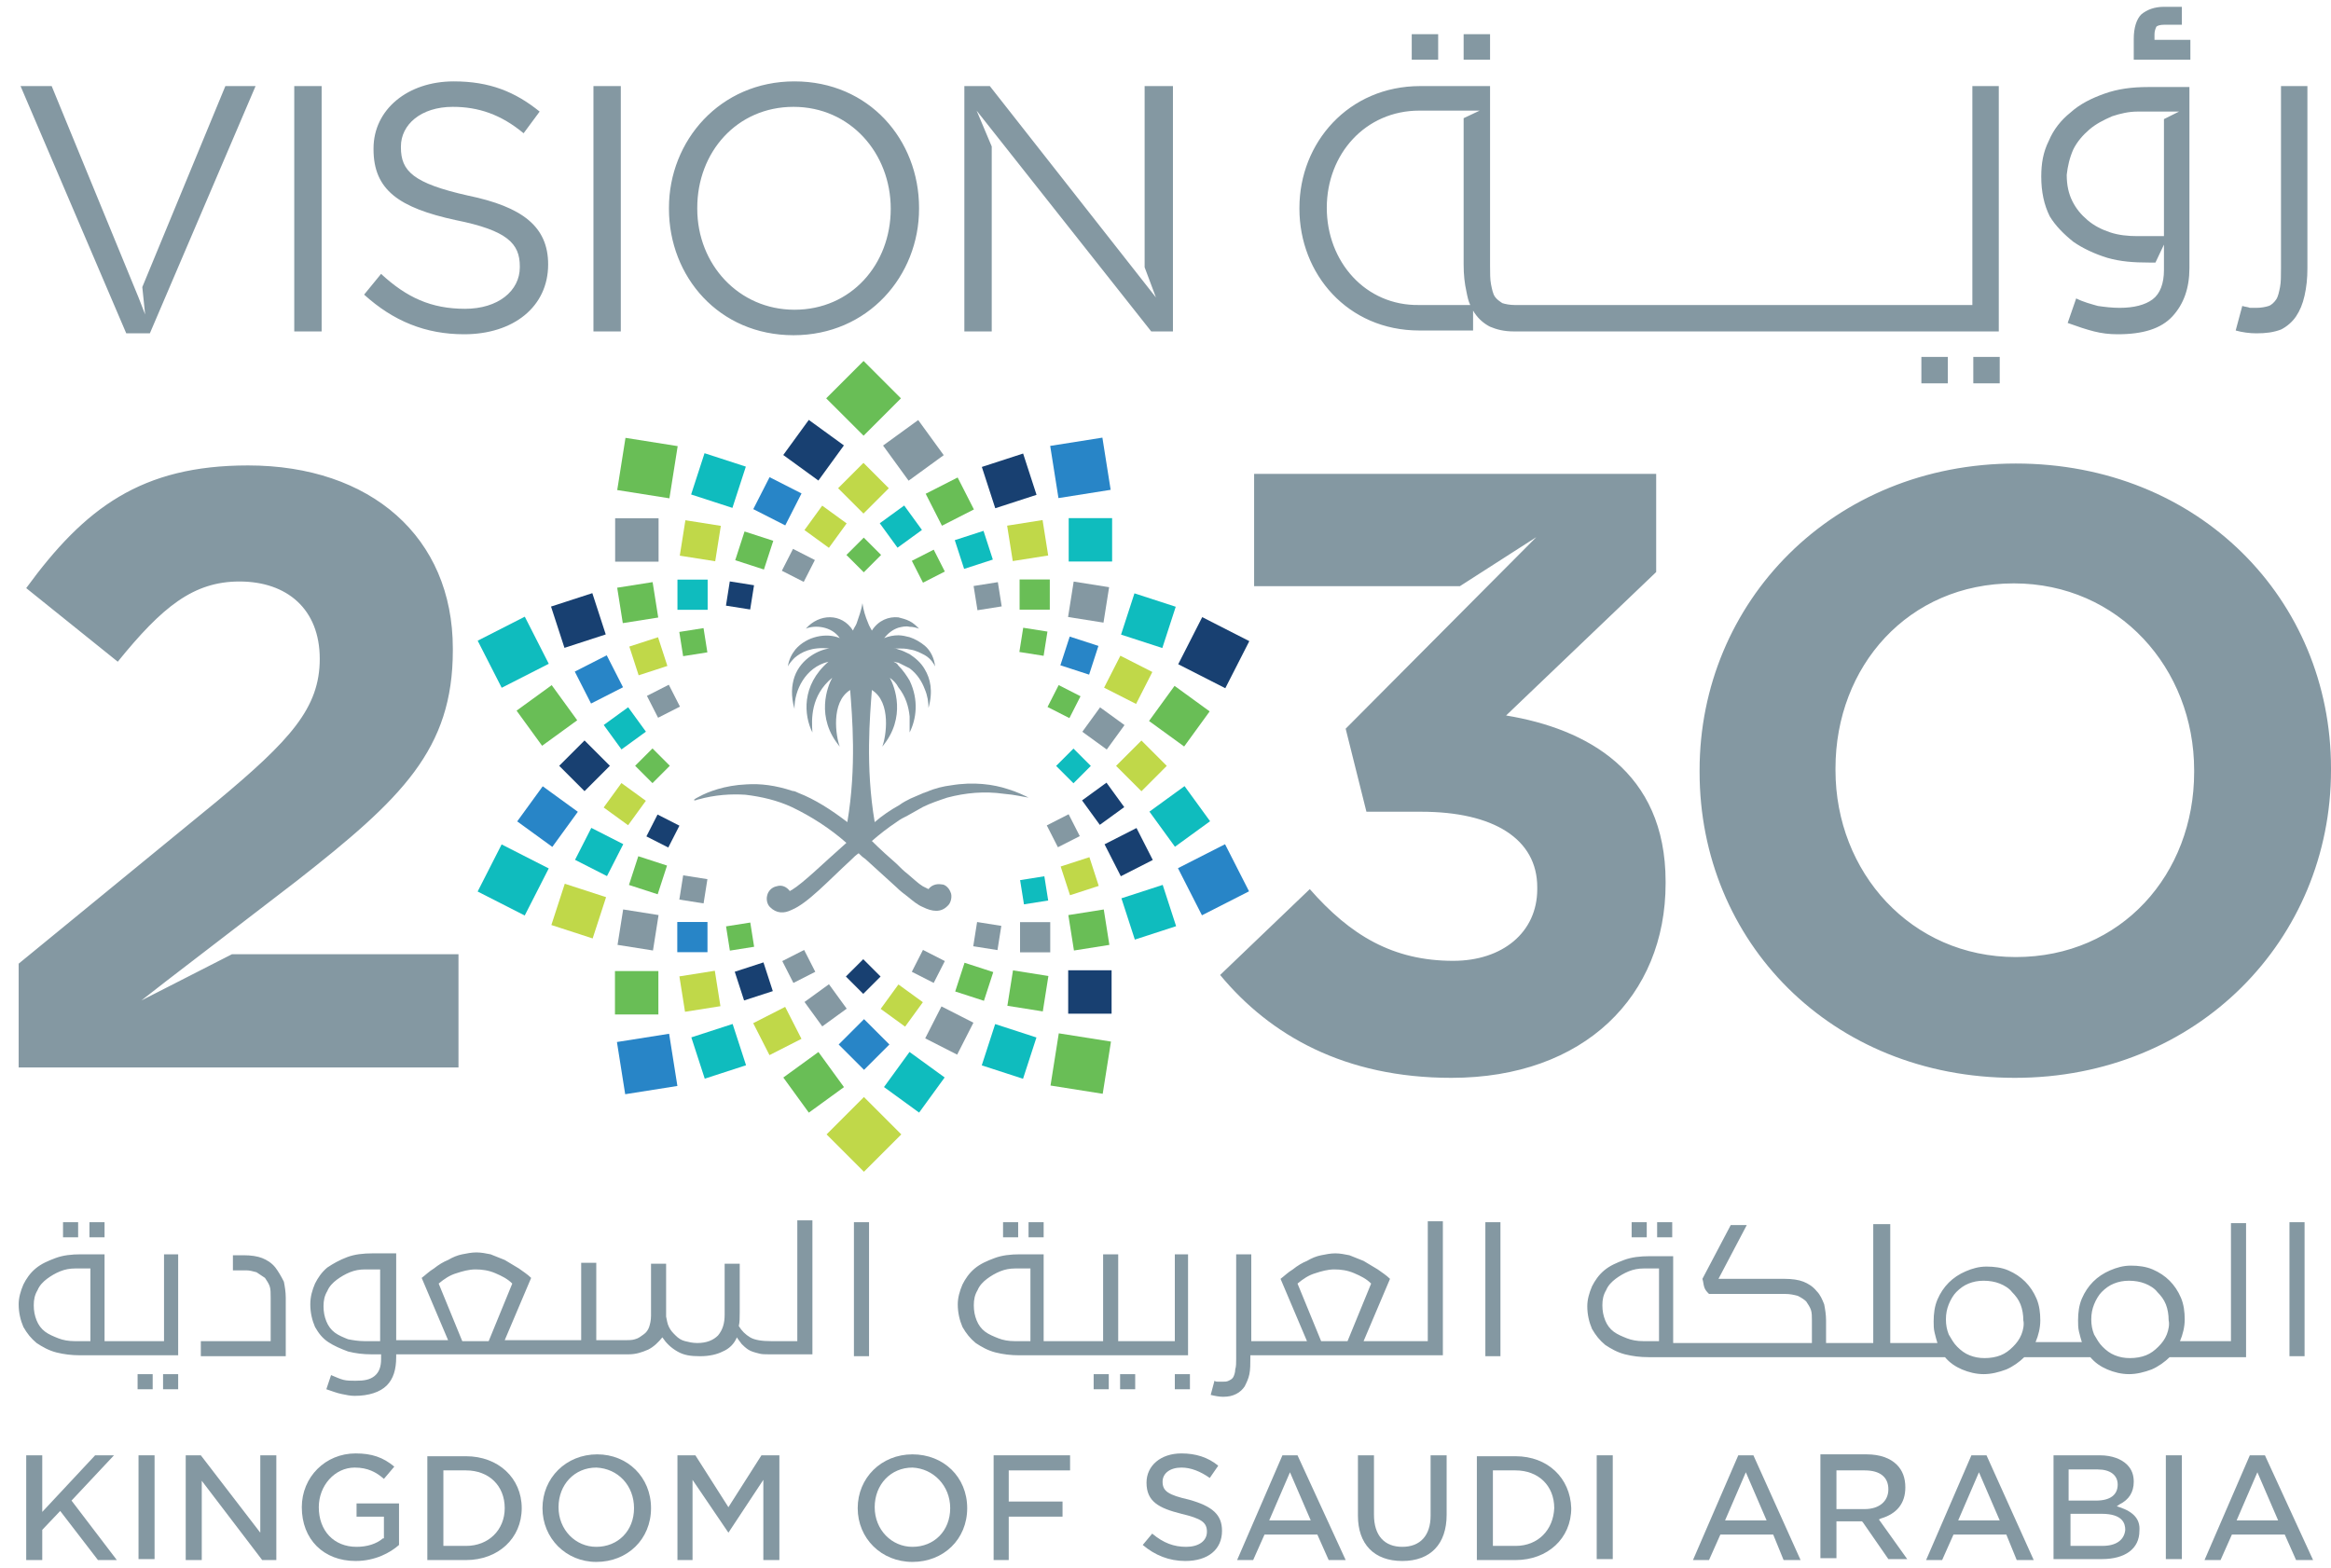 <svg width="110" height="74" viewBox="0 0 110 74" fill="none" xmlns="http://www.w3.org/2000/svg">
<path d="M15.178 15.643H13.886V4.064H15.178V15.643ZM25.867 12.481C25.867 14.486 24.219 15.777 21.903 15.777C20.077 15.777 18.562 15.154 17.182 13.906L17.983 12.927C19.186 14.04 20.344 14.575 21.947 14.575C23.506 14.575 24.53 13.728 24.53 12.615V12.57C24.53 11.501 23.951 10.878 21.502 10.388C18.83 9.809 17.627 8.963 17.627 7.048V7.003C17.627 5.177 19.23 3.841 21.413 3.841C23.105 3.841 24.308 4.331 25.466 5.266L24.709 6.29C23.64 5.4 22.571 5.043 21.368 5.043C19.854 5.043 18.919 5.89 18.919 6.914V6.959C18.919 8.072 19.498 8.651 22.081 9.23C24.664 9.764 25.867 10.7 25.867 12.481ZM37.491 3.841C33.973 3.841 31.568 6.647 31.568 9.809V9.854C31.568 13.06 33.928 15.822 37.447 15.822C40.965 15.822 43.37 13.016 43.37 9.854V9.809C43.37 6.602 41.01 3.841 37.491 3.841ZM42.034 9.854C42.034 12.481 40.163 14.619 37.491 14.619C34.864 14.619 32.904 12.481 32.904 9.854V9.809C32.904 7.181 34.774 5.043 37.447 5.043C40.119 5.043 42.034 7.226 42.034 9.854ZM28.005 4.064H29.296V15.643H28.005V4.064ZM5.958 15.733L0.97 4.064H2.439L3.152 5.801L6.537 14.04L6.849 14.842L6.715 13.55L10.635 4.064H12.06L7.072 15.733H5.958ZM54.059 4.064H55.351V15.643H54.327L46.087 5.222L46.8 6.914V15.643H45.508V4.064H46.711L54.549 14.04L54.015 12.615V4.064H54.059Z" fill="#8498A2"/>
<path d="M90.67 18.093V16.846H91.918V18.093H90.67ZM93.12 18.093V16.846H94.367V18.093H93.12ZM67.867 2.816H66.62V1.614H67.867V2.816ZM97.841 11.412C98.287 11.724 98.865 11.991 99.445 12.169C100.068 12.348 100.692 12.392 101.404 12.392H101.716L102.117 11.546V12.748C102.117 13.372 101.939 13.862 101.582 14.129C101.226 14.396 100.692 14.53 100.023 14.53C99.667 14.53 99.311 14.486 98.999 14.441C98.687 14.352 98.331 14.263 97.975 14.085L97.574 15.243C98.064 15.421 98.465 15.554 98.821 15.643C99.177 15.733 99.534 15.777 99.934 15.777C101.137 15.777 101.983 15.51 102.518 14.931C103.052 14.352 103.319 13.595 103.319 12.659V4.108H101.36C100.602 4.108 99.934 4.197 99.311 4.42C98.687 4.642 98.153 4.91 97.707 5.311C97.262 5.667 96.906 6.112 96.683 6.647C96.416 7.181 96.327 7.716 96.327 8.339C96.327 9.052 96.46 9.675 96.728 10.21C96.995 10.655 97.396 11.056 97.841 11.412ZM97.841 7.048C98.019 6.691 98.287 6.379 98.598 6.112C98.91 5.845 99.266 5.667 99.667 5.489C100.068 5.355 100.469 5.266 100.87 5.266H102.829L102.117 5.622V11.145H100.87C100.424 11.145 99.979 11.101 99.578 10.967C99.177 10.833 98.821 10.655 98.509 10.388C98.197 10.121 97.975 9.853 97.796 9.497C97.618 9.141 97.529 8.74 97.529 8.25C97.574 7.849 97.663 7.448 97.841 7.048ZM70.316 2.816H69.069V1.614H70.316V2.816ZM106.482 15.733C106.17 15.733 105.813 15.688 105.502 15.599L105.813 14.441C105.947 14.486 106.081 14.486 106.17 14.53C106.259 14.53 106.348 14.53 106.482 14.53C106.704 14.53 106.927 14.486 107.061 14.441C107.194 14.396 107.328 14.263 107.417 14.129C107.506 13.996 107.55 13.773 107.595 13.55C107.64 13.328 107.64 13.016 107.64 12.659V4.063H108.887V12.659C108.887 13.149 108.842 13.55 108.753 13.951C108.664 14.352 108.53 14.664 108.352 14.931C108.174 15.198 107.907 15.421 107.64 15.554C107.283 15.688 106.927 15.733 106.482 15.733ZM103.364 2.816H100.692V1.837C100.692 1.302 100.825 0.901 101.048 0.679C101.315 0.456 101.671 0.322 102.117 0.322H102.963V1.168H102.117C101.939 1.168 101.805 1.213 101.76 1.258C101.716 1.347 101.671 1.48 101.671 1.614V1.881H103.364V2.816ZM66.976 15.599H69.515V14.664C69.559 14.708 69.559 14.753 69.604 14.797C69.782 15.065 70.049 15.287 70.316 15.421C70.628 15.554 70.984 15.643 71.43 15.643H94.323V4.063H93.076V14.396H91.784H71.474C71.252 14.396 71.029 14.352 70.895 14.307C70.762 14.218 70.628 14.129 70.539 13.996C70.45 13.862 70.405 13.639 70.361 13.417C70.316 13.194 70.316 12.882 70.316 12.526V4.063H67.02C63.636 4.063 61.32 6.736 61.32 9.809V9.853C61.32 12.927 63.591 15.599 66.976 15.599ZM62.611 9.809C62.611 7.27 64.437 5.221 66.976 5.221H69.826L69.069 5.578V12.481C69.069 12.971 69.114 13.372 69.203 13.773C69.247 13.996 69.292 14.218 69.381 14.396H66.976C64.437 14.441 62.611 12.348 62.611 9.809Z" fill="#8498A2"/>
<path d="M5.513 73.632H4.622L2.841 71.316L1.994 72.207V73.632H1.237V68.689H1.994V71.361L4.489 68.689H5.379L3.375 70.826L5.513 73.632Z" fill="#8498A2"/>
<path d="M7.294 68.689H6.537V73.588H7.294V68.689Z" fill="#8498A2"/>
<path d="M13.04 68.689V73.632H12.372L9.521 69.891V73.632H8.764V68.689H9.477L12.283 72.341V68.689H13.04Z" fill="#8498A2"/>
<path d="M18.83 70.916V72.92C18.429 73.276 17.716 73.677 16.781 73.677C15.267 73.677 14.242 72.653 14.242 71.138C14.242 69.713 15.356 68.6 16.781 68.6C17.538 68.6 18.073 68.778 18.607 69.223L18.117 69.802C17.761 69.49 17.36 69.268 16.737 69.268C15.801 69.268 15.044 70.114 15.044 71.138C15.044 72.252 15.757 73.009 16.826 73.009C17.316 73.009 17.761 72.875 18.073 72.608H18.117V71.584H16.826V70.96H18.83V70.916Z" fill="#8498A2"/>
<path d="M21.992 68.733H20.166V73.633H21.992C23.507 73.633 24.62 72.608 24.62 71.183C24.62 69.758 23.507 68.733 21.992 68.733ZM21.992 72.965H20.923V69.401H21.992C23.061 69.401 23.818 70.114 23.818 71.183C23.818 72.207 23.061 72.965 21.992 72.965Z" fill="#8498A2"/>
<path d="M28.183 68.644C26.713 68.644 25.6 69.757 25.6 71.183C25.6 72.608 26.713 73.721 28.139 73.721C29.608 73.721 30.722 72.653 30.722 71.183C30.722 69.713 29.608 68.644 28.183 68.644ZM29.92 71.183C29.92 72.252 29.163 73.009 28.139 73.009C27.159 73.009 26.357 72.207 26.357 71.138C26.357 70.069 27.114 69.268 28.139 69.268C29.163 69.312 29.92 70.114 29.92 71.183Z" fill="#8498A2"/>
<path d="M36.779 68.689V73.632H36.022V69.847L34.374 72.341L32.681 69.847V73.632H31.969V68.689H32.815L34.374 71.138L35.933 68.689H36.779Z" fill="#8498A2"/>
<path d="M43.059 68.644C41.589 68.644 40.475 69.757 40.475 71.183C40.475 72.608 41.589 73.721 43.059 73.721C44.528 73.721 45.642 72.653 45.642 71.183C45.642 69.713 44.528 68.644 43.059 68.644ZM44.84 71.183C44.84 72.252 44.083 73.009 43.059 73.009C42.079 73.009 41.277 72.207 41.277 71.138C41.277 70.069 42.034 69.268 43.059 69.268C44.038 69.312 44.84 70.114 44.84 71.183Z" fill="#8498A2"/>
<path d="M47.602 69.401V70.871H50.141V71.584H47.602V73.632H46.889V68.689H50.497V69.401H47.602Z" fill="#8498A2"/>
<path d="M57.667 72.252C57.667 73.142 56.999 73.677 55.931 73.677C55.173 73.677 54.505 73.41 53.926 72.92L54.372 72.385C54.906 72.831 55.396 73.009 55.975 73.009C56.554 73.009 56.955 72.742 56.955 72.296C56.955 71.851 56.688 71.673 55.752 71.45C54.683 71.183 54.104 70.871 54.104 69.98C54.104 69.179 54.773 68.6 55.752 68.6C56.42 68.6 56.999 68.778 57.489 69.179L57.089 69.758C56.643 69.446 56.198 69.268 55.752 69.268C55.218 69.268 54.862 69.535 54.862 69.936C54.862 70.381 55.129 70.559 56.109 70.782C57.222 71.094 57.667 71.495 57.667 72.252Z" fill="#8498A2"/>
<path d="M61.23 68.689H60.518L58.38 73.632H59.137L59.672 72.43H62.166L62.7 73.632H63.502L61.23 68.689ZM59.894 71.762L60.874 69.49L61.854 71.762H59.894Z" fill="#8498A2"/>
<path d="M68.267 68.689V71.494C68.267 72.875 67.51 73.677 66.174 73.677C64.838 73.677 64.081 72.875 64.081 71.539V68.689H64.838V71.494C64.838 72.474 65.328 73.009 66.174 73.009C67.02 73.009 67.51 72.474 67.51 71.539V68.689H68.267Z" fill="#8498A2"/>
<path d="M71.519 68.733H69.693V73.633H71.519C73.033 73.633 74.147 72.608 74.147 71.183C74.102 69.758 73.033 68.733 71.519 68.733ZM71.519 72.965H70.45V69.401H71.519C72.588 69.401 73.345 70.114 73.345 71.183C73.3 72.207 72.588 72.965 71.519 72.965Z" fill="#8498A2"/>
<path d="M76.106 68.689H75.349V73.588H76.106V68.689Z" fill="#8498A2"/>
<path d="M82.743 68.689H82.03L79.892 73.632H80.649L81.184 72.43H83.678L84.168 73.632H84.969L82.743 68.689ZM81.406 71.762L82.386 69.49L83.366 71.762H81.406Z" fill="#8498A2"/>
<path d="M88.666 71.717L88.755 71.673C89.512 71.45 89.913 70.96 89.913 70.203C89.913 69.757 89.78 69.401 89.512 69.134C89.201 68.822 88.711 68.644 88.087 68.644H85.905V73.543H86.662V71.806H87.865L87.909 71.851L89.112 73.588H90.002L88.666 71.717ZM86.662 71.227V69.401H87.998C88.711 69.401 89.112 69.713 89.112 70.292C89.112 70.871 88.666 71.227 87.998 71.227H86.662Z" fill="#8498A2"/>
<path d="M93.743 68.689H93.031L90.893 73.632H91.65L92.185 72.43H94.679L95.169 73.632H95.971L93.743 68.689ZM92.407 71.762L93.387 69.49L94.367 71.762H92.407Z" fill="#8498A2"/>
<path d="M100.023 71.138L99.89 71.094L100.023 71.004C100.469 70.782 100.692 70.425 100.692 69.936C100.692 69.624 100.602 69.357 100.38 69.134C100.113 68.867 99.667 68.689 99.088 68.689H96.906V73.588H99.177C100.291 73.588 100.959 73.098 100.959 72.252C101.003 71.717 100.692 71.361 100.023 71.138ZM97.663 69.357H98.999C99.578 69.357 99.934 69.624 99.934 70.069C99.934 70.559 99.578 70.826 98.91 70.826H97.618V69.357H97.663ZM99.222 72.964H97.707V71.45H99.177C100.157 71.45 100.291 71.895 100.291 72.207C100.246 72.697 99.845 72.964 99.222 72.964Z" fill="#8498A2"/>
<path d="M102.963 68.689H102.206V73.588H102.963V68.689Z" fill="#8498A2"/>
<path d="M106.882 68.689H106.17L104.032 73.632H104.789L105.323 72.43H107.818L108.352 73.632H109.154L106.882 68.689ZM105.546 71.762L106.526 69.49L107.506 71.762H105.546Z" fill="#8498A2"/>
<path d="M78.912 57.688H78.2V58.4H78.912V57.688ZM70.094 64.012H70.806V57.688H70.094V64.012ZM8.452 59.202H7.74V63.3H4.934V59.202H3.82C3.375 59.202 2.974 59.247 2.618 59.38C2.262 59.514 1.95 59.647 1.683 59.87C1.415 60.093 1.237 60.36 1.104 60.627C0.97 60.939 0.881 61.251 0.881 61.562C0.881 61.963 0.97 62.32 1.104 62.632C1.282 62.943 1.46 63.166 1.727 63.389C1.994 63.567 2.306 63.745 2.662 63.834C3.019 63.923 3.375 63.968 3.776 63.968H8.408V59.202H8.452ZM4.221 63.3H3.509C3.241 63.3 2.974 63.255 2.751 63.166C2.529 63.077 2.306 62.988 2.128 62.854C1.95 62.721 1.816 62.542 1.727 62.32C1.638 62.097 1.593 61.874 1.593 61.607C1.593 61.34 1.638 61.117 1.772 60.895C1.861 60.672 2.039 60.494 2.217 60.36C2.395 60.226 2.618 60.093 2.841 60.004C3.063 59.915 3.286 59.87 3.553 59.87H4.266V63.3H4.221ZM6.493 65.571H7.205V64.858H6.493V65.571ZM4.934 57.688H4.221V58.4H4.934V57.688ZM48.047 57.688H47.334V58.4H48.047V57.688ZM7.695 65.571H8.408V64.858H7.695V65.571ZM49.25 57.688H48.537V58.4H49.25V57.688ZM77.71 57.688H76.997V58.4H77.71V57.688ZM3.687 57.688H2.974V58.4H3.687V57.688ZM51.61 65.571H52.323V64.858H51.61V65.571ZM56.153 59.202H55.44V63.3H52.768V59.202H52.056V63.3H49.25V59.202H48.136C47.691 59.202 47.29 59.247 46.934 59.38C46.577 59.514 46.266 59.647 45.998 59.87C45.731 60.093 45.553 60.36 45.419 60.627C45.286 60.939 45.197 61.251 45.197 61.562C45.197 61.963 45.286 62.32 45.419 62.632C45.597 62.943 45.776 63.166 46.043 63.389C46.31 63.567 46.622 63.745 46.978 63.834C47.334 63.923 47.691 63.968 48.092 63.968H56.064V59.202H56.153ZM48.537 63.3H47.869C47.602 63.3 47.334 63.255 47.112 63.166C46.889 63.077 46.666 62.988 46.488 62.854C46.31 62.721 46.176 62.542 46.087 62.32C45.998 62.097 45.954 61.874 45.954 61.607C45.954 61.34 45.998 61.117 46.132 60.895C46.221 60.672 46.399 60.494 46.577 60.36C46.755 60.226 46.978 60.093 47.201 60.004C47.423 59.915 47.646 59.87 47.913 59.87H48.626V63.3H48.537ZM52.857 65.571H53.57V64.858H52.857V65.571ZM12.995 59.826C12.817 59.603 12.595 59.469 12.372 59.38C12.149 59.291 11.837 59.247 11.526 59.247H10.991V59.959H11.615C11.793 59.959 11.926 60.004 12.104 60.048C12.238 60.137 12.372 60.226 12.505 60.316C12.595 60.449 12.684 60.583 12.728 60.716C12.773 60.85 12.773 61.028 12.773 61.251V63.3H9.477V64.012H13.485V61.251C13.485 60.984 13.441 60.716 13.396 60.494C13.262 60.226 13.129 60.004 12.995 59.826ZM67.332 63.3H64.348L65.595 60.36C65.417 60.182 65.194 60.048 65.016 59.915C64.793 59.781 64.571 59.647 64.348 59.514C64.125 59.425 63.903 59.336 63.68 59.247C63.457 59.202 63.235 59.157 63.012 59.157C62.789 59.157 62.567 59.202 62.344 59.247C62.121 59.291 61.898 59.38 61.676 59.514C61.453 59.603 61.23 59.736 61.008 59.915C60.785 60.048 60.607 60.226 60.429 60.36L61.676 63.3H59.048V59.202H58.335V64.146C58.335 64.324 58.335 64.502 58.291 64.636C58.291 64.769 58.246 64.903 58.202 64.992C58.157 65.081 58.068 65.126 57.979 65.17C57.89 65.215 57.801 65.215 57.667 65.215C57.623 65.215 57.534 65.215 57.489 65.215C57.445 65.215 57.356 65.215 57.311 65.17L57.133 65.838C57.311 65.883 57.534 65.927 57.712 65.927C57.979 65.927 58.157 65.883 58.335 65.794C58.514 65.705 58.647 65.571 58.736 65.437C58.825 65.259 58.914 65.081 58.959 64.858C59.004 64.636 59.004 64.368 59.004 64.101V63.968H68.089V57.643H67.377V63.3H67.332ZM62.344 63.3L61.23 60.583C61.498 60.36 61.765 60.182 62.077 60.093C62.344 60.004 62.656 59.915 62.967 59.915C63.279 59.915 63.591 59.959 63.903 60.093C64.215 60.226 64.482 60.36 64.704 60.583L63.591 63.3H62.344ZM55.44 65.571H56.153V64.858H55.44V65.571ZM108.04 57.688V64.012H108.753V57.688H108.04ZM105.279 63.3H102.874C103.007 62.988 103.097 62.632 103.097 62.275C103.097 61.919 103.052 61.563 102.918 61.251C102.785 60.939 102.607 60.672 102.384 60.449C102.161 60.226 101.894 60.048 101.582 59.915C101.27 59.781 100.914 59.736 100.558 59.736C100.202 59.736 99.89 59.825 99.578 59.959C99.266 60.093 98.999 60.271 98.776 60.494C98.554 60.716 98.376 60.983 98.242 61.295C98.108 61.607 98.064 61.963 98.064 62.32C98.064 62.498 98.064 62.676 98.108 62.854C98.153 63.032 98.197 63.211 98.242 63.344H96.059C96.193 63.032 96.282 62.676 96.282 62.32C96.282 61.963 96.238 61.607 96.104 61.295C95.97 60.983 95.792 60.716 95.57 60.494C95.347 60.271 95.08 60.093 94.768 59.959C94.456 59.825 94.1 59.781 93.743 59.781C93.387 59.781 93.075 59.87 92.764 60.004C92.452 60.137 92.185 60.316 91.962 60.538C91.739 60.761 91.561 61.028 91.427 61.34C91.294 61.652 91.249 62.008 91.249 62.364C91.249 62.542 91.249 62.721 91.294 62.899C91.338 63.077 91.383 63.255 91.427 63.389H89.201V57.777H88.399V63.389H86.172V62.32C86.172 62.053 86.127 61.785 86.083 61.562C85.994 61.34 85.905 61.117 85.727 60.939C85.548 60.716 85.326 60.583 85.103 60.494C84.88 60.405 84.569 60.36 84.212 60.36H81.095L82.431 57.821H81.674L80.337 60.36C80.382 60.494 80.382 60.627 80.427 60.761C80.471 60.895 80.56 60.983 80.649 61.073H84.257C84.48 61.073 84.658 61.117 84.836 61.162C85.014 61.251 85.148 61.34 85.237 61.429C85.326 61.562 85.415 61.696 85.459 61.83C85.504 61.963 85.504 62.142 85.504 62.32V63.389H78.957V59.291H77.843C77.398 59.291 76.997 59.336 76.641 59.469C76.284 59.603 75.973 59.736 75.705 59.959C75.438 60.182 75.26 60.449 75.126 60.716C74.993 61.028 74.904 61.34 74.904 61.652C74.904 62.053 74.993 62.409 75.126 62.721C75.305 63.032 75.483 63.255 75.75 63.478C76.017 63.656 76.329 63.834 76.685 63.923C77.042 64.012 77.398 64.057 77.799 64.057H91.784C92.007 64.324 92.274 64.502 92.585 64.636C92.897 64.769 93.254 64.858 93.61 64.858C93.966 64.858 94.323 64.769 94.679 64.636C94.99 64.502 95.302 64.279 95.525 64.057H98.643C98.865 64.324 99.133 64.502 99.444 64.636C99.756 64.769 100.112 64.858 100.469 64.858C100.825 64.858 101.181 64.769 101.538 64.636C101.849 64.502 102.161 64.279 102.384 64.057H105.992V57.732H105.279V63.3ZM78.244 63.3H77.531C77.264 63.3 76.997 63.255 76.774 63.166C76.552 63.077 76.329 62.988 76.151 62.854C75.973 62.721 75.839 62.542 75.75 62.32C75.661 62.097 75.616 61.874 75.616 61.607C75.616 61.34 75.661 61.117 75.794 60.895C75.884 60.672 76.062 60.494 76.24 60.36C76.418 60.226 76.641 60.093 76.863 60.004C77.086 59.915 77.309 59.87 77.576 59.87H78.289V63.3H78.244ZM95.391 62.988C95.302 63.211 95.169 63.389 94.991 63.567C94.812 63.745 94.634 63.879 94.412 63.968C94.189 64.057 93.922 64.101 93.654 64.101C93.387 64.101 93.165 64.057 92.942 63.968C92.719 63.879 92.541 63.745 92.363 63.567C92.185 63.389 92.096 63.211 91.962 62.988C91.873 62.765 91.828 62.542 91.828 62.275C91.828 62.008 91.873 61.785 91.962 61.562C92.051 61.34 92.185 61.117 92.318 60.983C92.496 60.805 92.675 60.672 92.897 60.583C93.12 60.494 93.343 60.449 93.61 60.449C93.877 60.449 94.144 60.494 94.367 60.583C94.59 60.672 94.812 60.805 94.946 60.983C95.124 61.162 95.258 61.34 95.347 61.562C95.436 61.785 95.481 62.053 95.481 62.32C95.525 62.498 95.481 62.765 95.391 62.988ZM102.25 62.988C102.161 63.211 102.028 63.389 101.849 63.567C101.671 63.745 101.493 63.879 101.27 63.968C101.048 64.057 100.781 64.101 100.513 64.101C100.246 64.101 100.023 64.057 99.801 63.968C99.578 63.879 99.4 63.745 99.222 63.567C99.043 63.389 98.954 63.211 98.821 62.988C98.732 62.765 98.687 62.542 98.687 62.275C98.687 62.008 98.732 61.785 98.821 61.562C98.91 61.34 99.044 61.117 99.177 60.983C99.355 60.805 99.534 60.672 99.756 60.583C99.979 60.494 100.202 60.449 100.469 60.449C100.736 60.449 101.003 60.494 101.226 60.583C101.449 60.672 101.671 60.805 101.805 60.983C101.983 61.162 102.117 61.34 102.206 61.562C102.295 61.785 102.339 62.053 102.339 62.32C102.384 62.498 102.339 62.765 102.25 62.988ZM37.536 63.3H36.378C35.977 63.3 35.621 63.255 35.398 63.121C35.175 62.988 34.997 62.81 34.864 62.587C34.908 62.409 34.908 62.186 34.908 61.919V59.647H34.196V62.053C34.196 62.453 34.106 62.765 33.884 63.032C33.661 63.255 33.349 63.389 32.904 63.389C32.681 63.389 32.503 63.344 32.325 63.3C32.147 63.255 32.013 63.166 31.88 63.032C31.746 62.899 31.657 62.81 31.568 62.632C31.479 62.453 31.479 62.32 31.434 62.142V59.647H30.722V62.097C30.722 62.32 30.677 62.498 30.633 62.632C30.588 62.765 30.499 62.899 30.365 62.988C30.232 63.077 30.143 63.166 29.964 63.211C29.831 63.255 29.653 63.255 29.519 63.255H28.138V59.603H27.426V63.255H23.818L25.065 60.316C24.887 60.137 24.664 60.004 24.486 59.87C24.264 59.736 24.041 59.603 23.818 59.469C23.596 59.38 23.373 59.291 23.15 59.202C22.927 59.157 22.705 59.113 22.482 59.113C22.259 59.113 22.037 59.157 21.814 59.202C21.591 59.246 21.369 59.336 21.146 59.469C20.923 59.558 20.701 59.692 20.478 59.87C20.255 60.004 20.077 60.182 19.899 60.316L21.146 63.255H18.696V59.157H17.583C17.137 59.157 16.736 59.202 16.38 59.336C16.024 59.469 15.712 59.647 15.445 59.826C15.178 60.048 15 60.316 14.866 60.583C14.732 60.895 14.643 61.206 14.643 61.562C14.643 61.963 14.732 62.32 14.866 62.632C15.044 62.943 15.222 63.166 15.489 63.344C15.757 63.522 16.069 63.656 16.425 63.789C16.781 63.879 17.137 63.923 17.538 63.923H17.984V64.146C17.984 64.502 17.895 64.769 17.672 64.948C17.449 65.126 17.182 65.17 16.781 65.17C16.558 65.17 16.38 65.17 16.202 65.126C16.024 65.081 15.846 64.992 15.623 64.903L15.4 65.571C15.668 65.66 15.89 65.749 16.113 65.794C16.336 65.838 16.514 65.883 16.736 65.883C17.405 65.883 17.939 65.705 18.251 65.393C18.563 65.081 18.696 64.636 18.696 64.057V63.923H29.653C30.009 63.923 30.276 63.834 30.588 63.7C30.855 63.567 31.078 63.344 31.256 63.121C31.434 63.389 31.657 63.611 31.969 63.789C32.28 63.968 32.592 64.012 33.038 64.012C33.483 64.012 33.839 63.923 34.106 63.789C34.418 63.656 34.641 63.433 34.775 63.121C34.819 63.211 34.908 63.3 34.997 63.433C35.086 63.522 35.175 63.611 35.309 63.7C35.443 63.789 35.621 63.834 35.799 63.879C35.933 63.923 36.111 63.923 36.289 63.923H38.338V57.599H37.625V63.3H37.536ZM17.895 63.3H17.182C16.915 63.3 16.648 63.255 16.425 63.211C16.202 63.121 15.979 63.032 15.801 62.899C15.623 62.765 15.489 62.587 15.4 62.364C15.311 62.142 15.267 61.919 15.267 61.652C15.267 61.384 15.311 61.162 15.445 60.939C15.534 60.716 15.712 60.538 15.89 60.404C16.069 60.271 16.291 60.137 16.514 60.048C16.736 59.959 16.959 59.915 17.227 59.915H17.939V63.3H17.895ZM21.814 63.3L20.701 60.583C20.968 60.36 21.235 60.182 21.547 60.093C21.814 60.004 22.126 59.915 22.438 59.915C22.749 59.915 23.061 59.959 23.373 60.093C23.684 60.226 23.952 60.36 24.174 60.583L23.061 63.3H21.814ZM40.297 64.012H41.01V57.688H40.297V64.012Z" fill="#8498A2"/>
<path d="M95.124 21.878C86.484 21.878 80.204 28.426 80.204 36.353V36.443C80.204 44.415 86.395 50.873 95.08 50.873C103.72 50.873 110 44.326 110 36.353V36.264C110 28.292 103.765 21.878 95.124 21.878ZM103.542 36.443C103.542 41.253 100.112 45.172 95.124 45.172C90.18 45.172 86.617 41.164 86.617 36.353V36.264C86.617 31.454 90.047 27.535 95.035 27.535C99.979 27.535 103.542 31.543 103.542 36.353V36.443ZM10.947 45.038H21.636V50.383H0.881V45.484L10.234 37.823C13.708 34.928 15.089 33.414 15.089 31.098C15.089 28.737 13.53 27.446 11.303 27.446C9.12 27.446 7.651 28.648 5.557 31.232L1.237 27.758C3.999 23.972 6.671 21.968 11.704 21.968C17.494 21.968 21.369 25.352 21.369 30.608V30.697C21.369 35.374 18.963 37.69 14.02 41.564L7.873 46.285L6.671 47.221L10.947 45.038ZM78.6 41.609V41.698C78.6 46.998 74.77 50.873 68.49 50.873C63.457 50.873 59.939 48.869 57.578 46.018L61.809 41.965C63.725 44.148 65.729 45.35 68.579 45.35C70.895 45.35 72.543 44.014 72.543 41.965V41.876C72.543 39.605 70.494 38.313 67.065 38.313H64.482L63.502 34.394L72.499 25.352L68.891 27.668H59.182V22.368H78.155V27L71.073 33.77C74.859 34.394 78.6 36.398 78.6 41.609Z" fill="#8498A2"/>
<path d="M48.537 37.645C48.359 37.556 48.003 37.378 47.557 37.244C46.889 37.022 45.954 36.888 44.885 37.066C44.529 37.111 44.128 37.2 43.727 37.378C43.682 37.378 43.638 37.422 43.593 37.422C43.371 37.511 43.193 37.601 42.97 37.69C42.792 37.779 42.614 37.868 42.435 38.001C42.035 38.224 41.634 38.491 41.277 38.803C40.832 36.175 41.055 33.77 41.144 32.568C42.079 33.147 41.812 34.795 41.634 35.24C42.792 33.859 42.213 32.39 41.99 31.989C42.168 32.122 42.302 32.256 42.391 32.434C42.747 32.88 42.881 33.369 42.925 33.815C42.925 34.038 42.925 34.26 42.925 34.438C42.925 34.483 42.925 34.527 42.925 34.572C43.237 33.948 43.371 33.058 42.925 32.122C42.792 31.9 42.614 31.632 42.391 31.41C42.346 31.321 42.257 31.276 42.168 31.232C42.257 31.232 42.302 31.276 42.391 31.276C42.569 31.365 42.747 31.454 42.925 31.543C43.282 31.811 43.504 32.167 43.638 32.523C43.772 32.835 43.816 33.147 43.816 33.414C44.039 32.612 43.905 32.033 43.638 31.588C43.46 31.276 43.193 31.053 42.925 30.875C42.747 30.786 42.569 30.697 42.391 30.653C42.302 30.608 42.213 30.608 42.124 30.608C42.213 30.608 42.302 30.608 42.391 30.608C42.569 30.608 42.747 30.608 42.925 30.653C43.237 30.697 43.46 30.831 43.638 30.92C43.95 31.098 44.083 31.365 44.128 31.454C44.083 31.053 43.905 30.697 43.638 30.474C43.415 30.296 43.193 30.163 42.925 30.074C42.747 30.029 42.569 29.985 42.391 29.985C42.168 29.985 41.946 30.029 41.723 30.118C41.901 29.895 42.124 29.717 42.391 29.628C42.569 29.584 42.747 29.539 42.925 29.584C43.103 29.584 43.237 29.628 43.371 29.673C43.237 29.539 43.103 29.405 42.925 29.317C42.747 29.227 42.569 29.183 42.391 29.138C41.946 29.094 41.456 29.272 41.144 29.762C41.099 29.673 41.01 29.539 40.966 29.405C40.832 29.094 40.743 28.782 40.698 28.47C40.654 28.782 40.52 29.138 40.431 29.405C40.387 29.539 40.297 29.628 40.253 29.762C39.718 28.916 38.65 28.96 38.026 29.673C38.427 29.495 39.229 29.539 39.63 30.118C39.006 29.851 38.071 30.029 37.536 30.653C37.358 30.875 37.224 31.142 37.18 31.454C37.224 31.365 37.313 31.232 37.492 31.053C37.803 30.786 38.293 30.519 39.139 30.608C38.694 30.653 37.803 31.053 37.492 31.944C37.358 32.345 37.313 32.835 37.492 33.459V33.414C37.492 32.612 37.981 31.499 39.095 31.232C37.803 32.345 37.937 33.77 38.338 34.572C38.293 33.948 38.249 32.835 39.273 31.989C39.05 32.39 38.471 33.859 39.63 35.24C39.451 34.795 39.184 33.147 40.119 32.568C40.208 33.77 40.431 36.175 39.986 38.803C39.229 38.224 38.471 37.734 37.67 37.422C37.581 37.378 37.492 37.333 37.403 37.333C36.601 37.066 35.888 36.977 35.22 37.022C34.196 37.066 33.394 37.378 32.993 37.601C32.904 37.645 32.815 37.69 32.77 37.734C32.726 37.734 32.77 37.779 32.77 37.779C32.86 37.779 32.904 37.734 32.949 37.734C33.75 37.511 34.508 37.467 35.176 37.511C35.933 37.601 36.69 37.779 37.358 38.09C38.293 38.536 39.184 39.115 39.941 39.783C38.828 40.763 37.937 41.654 37.358 42.01C37.313 42.01 37.313 42.054 37.269 42.054C37.135 41.876 36.913 41.743 36.645 41.832C36.423 41.876 36.245 42.054 36.2 42.277C36.156 42.455 36.2 42.678 36.334 42.812C36.645 43.123 37.002 43.123 37.358 42.945C38.115 42.633 39.05 41.609 40.209 40.54C40.297 40.451 40.387 40.362 40.52 40.273C40.609 40.362 40.698 40.451 40.832 40.54C41.367 41.03 41.856 41.475 42.302 41.876C42.48 42.054 42.658 42.188 42.836 42.322C43.103 42.544 43.326 42.722 43.549 42.812C43.994 43.034 44.395 43.079 44.707 42.767L44.751 42.722C44.84 42.633 44.929 42.411 44.885 42.188C44.84 42.054 44.796 41.965 44.707 41.876C44.618 41.787 44.529 41.743 44.44 41.743C44.172 41.698 43.95 41.787 43.816 41.965C43.727 41.921 43.638 41.876 43.549 41.832C43.326 41.698 43.103 41.475 42.836 41.253C42.658 41.119 42.48 40.941 42.302 40.763C41.946 40.451 41.545 40.095 41.144 39.694C41.5 39.382 41.901 39.07 42.302 38.803C42.48 38.669 42.658 38.58 42.836 38.491C43.059 38.358 43.326 38.224 43.549 38.09C43.905 37.912 44.306 37.779 44.707 37.645C45.553 37.422 46.444 37.333 47.379 37.467C47.914 37.511 48.225 37.601 48.537 37.645C48.582 37.69 48.582 37.69 48.537 37.645Z" fill="#8498A2"/>
<path d="M39.006 53.542L40.769 55.306L42.533 53.542L40.769 51.778L39.006 53.542Z" fill="#C0D849"/>
<path d="M26.652 41.712L26.019 43.66L27.968 44.293L28.601 42.345L26.652 41.712Z" fill="#C0D849"/>
<path d="M34.016 24.82L32.344 24.555L32.079 26.227L33.751 26.491L34.016 24.82Z" fill="#C0D849"/>
<path d="M53.864 34.952L52.667 36.149L53.864 37.346L55.06 36.149L53.864 34.952Z" fill="#C0D849"/>
<path d="M52.871 30.949L52.102 32.457L53.611 33.225L54.379 31.717L52.871 30.949Z" fill="#C0D849"/>
<path d="M32.061 46.084L32.326 47.755L33.997 47.491L33.733 45.819L32.061 46.084Z" fill="#C0D849"/>
<path d="M47.527 24.811L47.792 26.482L49.464 26.218L49.199 24.546L47.527 24.811Z" fill="#C0D849"/>
<path d="M35.544 48.293L36.312 49.801L37.821 49.032L37.052 47.524L35.544 48.293Z" fill="#C0D849"/>
<path d="M39.55 23.044L40.747 24.24L41.943 23.044L40.747 21.847L39.55 23.044Z" fill="#C0D849"/>
<path d="M39.953 24.704L38.8 23.866L37.963 25.019L39.116 25.857L39.953 24.704Z" fill="#C0D849"/>
<path d="M43.55 47.303L42.397 46.465L41.559 47.618L42.712 48.456L43.55 47.303Z" fill="#C0D849"/>
<path d="M31.053 30.077L29.698 30.517L30.138 31.873L31.494 31.432L31.053 30.077Z" fill="#C0D849"/>
<path d="M51.409 40.458L50.053 40.898L50.494 42.254L51.849 41.813L51.409 40.458Z" fill="#C0D849"/>
<path d="M29.325 36.959L28.487 38.112L29.64 38.95L30.478 37.797L29.325 36.959Z" fill="#C0D849"/>
<path d="M57.81 39.846L55.588 40.978L56.72 43.201L58.942 42.069L57.81 39.846Z" fill="#2885C7"/>
<path d="M29.113 49.182L29.503 51.646L31.966 51.256L31.576 48.792L29.113 49.182Z" fill="#2885C7"/>
<path d="M49.559 21.046L49.949 23.509L52.412 23.119L52.022 20.656L49.559 21.046Z" fill="#2885C7"/>
<path d="M25.611 37.112L24.407 38.769L26.064 39.973L27.268 38.316L25.611 37.112Z" fill="#2885C7"/>
<path d="M37.824 23.29L36.316 22.522L35.547 24.03L37.056 24.798L37.824 23.29Z" fill="#2885C7"/>
<path d="M28.632 30.93L27.124 31.698L27.892 33.206L29.4 32.438L28.632 30.93Z" fill="#2885C7"/>
<path d="M39.577 49.299L40.774 50.496L41.971 49.299L40.774 48.103L39.577 49.299Z" fill="#2885C7"/>
<path d="M50.48 30.046L50.039 31.401L51.395 31.842L51.835 30.486L50.48 30.046Z" fill="#2885C7"/>
<path d="M31.961 43.517L31.961 44.942L33.386 44.942L33.386 43.517L31.961 43.517Z" fill="#2885C7"/>
<path d="M24.765 29.107L22.542 30.24L23.675 32.462L25.897 31.33L24.765 29.107Z" fill="#0FBCBE"/>
<path d="M23.672 39.856L22.54 42.079L24.762 43.211L25.895 40.989L23.672 39.856Z" fill="#0FBCBE"/>
<path d="M35.196 22.024L33.247 21.391L32.614 23.339L34.563 23.972L35.196 22.024Z" fill="#0FBCBE"/>
<path d="M48.91 48.968L46.962 48.335L46.329 50.284L48.277 50.917L48.91 48.968Z" fill="#0FBCBE"/>
<path d="M54.868 41.766L52.92 42.399L53.553 44.348L55.501 43.715L54.868 41.766Z" fill="#0FBCBE"/>
<path d="M55.899 37.104L54.242 38.308L55.446 39.966L57.104 38.761L55.899 37.104Z" fill="#0FBCBE"/>
<path d="M53.535 28.005L52.902 29.953L54.85 30.586L55.483 28.638L53.535 28.005Z" fill="#0FBCBE"/>
<path d="M50.432 24.455L50.432 26.503L52.481 26.503L52.481 24.455L50.432 24.455Z" fill="#0FBCBE"/>
<path d="M32.624 48.963L33.257 50.912L35.206 50.279L34.573 48.33L32.624 48.963Z" fill="#0FBCBE"/>
<path d="M41.716 51.308L43.373 52.513L44.578 50.855L42.92 49.651L41.716 51.308Z" fill="#0FBCBE"/>
<path d="M27.904 39.075L27.136 40.583L28.644 41.351L29.412 39.843L27.904 39.075Z" fill="#0FBCBE"/>
<path d="M33.394 27.357H31.969V28.782H33.394V27.357Z" fill="#0FBCBE"/>
<path d="M29.643 33.381L28.49 34.219L29.328 35.372L30.481 34.534L29.643 33.381Z" fill="#0FBCBE"/>
<path d="M45.056 25.495L45.497 26.851L46.852 26.411L46.412 25.055L45.056 25.495Z" fill="#0FBCBE"/>
<path d="M41.516 24.698L42.354 25.851L43.507 25.013L42.669 23.86L41.516 24.698Z" fill="#0FBCBE"/>
<path d="M49.283 41.359L48.139 41.541L48.321 42.684L49.464 42.503L49.283 41.359Z" fill="#0FBCBE"/>
<path d="M50.657 35.332L49.838 36.151L50.657 36.97L51.476 36.151L50.657 35.332Z" fill="#0FBCBE"/>
<path d="M56.733 29.128L55.6 31.351L57.822 32.483L58.955 30.261L56.733 29.128Z" fill="#184071"/>
<path d="M52.456 45.796H50.408V47.845H52.456V45.796Z" fill="#184071"/>
<path d="M27.952 27.996L26.003 28.629L26.637 30.578L28.585 29.944L27.952 27.996Z" fill="#184071"/>
<path d="M46.333 22.039L46.966 23.988L48.914 23.355L48.281 21.406L46.333 22.039Z" fill="#184071"/>
<path d="M36.962 21.476L38.62 22.681L39.824 21.023L38.167 19.819L36.962 21.476Z" fill="#184071"/>
<path d="M53.632 39.082L52.124 39.85L52.892 41.358L54.4 40.59L53.632 39.082Z" fill="#184071"/>
<path d="M27.584 34.949L26.388 36.145L27.584 37.342L28.781 36.145L27.584 34.949Z" fill="#184071"/>
<path d="M52.215 36.941L51.062 37.779L51.9 38.932L53.053 38.095L52.215 36.941Z" fill="#184071"/>
<path d="M34.673 45.865L35.113 47.22L36.469 46.78L36.028 45.424L34.673 45.865Z" fill="#184071"/>
<path d="M41.555 46.091L40.736 45.273L39.917 46.091L40.736 46.91L41.555 46.091Z" fill="#184071"/>
<path d="M35.583 27.623L34.439 27.442L34.258 28.586L35.401 28.767L35.583 27.623Z" fill="#184071"/>
<path d="M31.03 38.445L30.504 39.477L31.536 40.002L32.062 38.971L31.03 38.445Z" fill="#184071"/>
<path d="M31.078 24.461H29.029V26.51H31.078V24.461Z" fill="#8498A2"/>
<path d="M41.672 21.03L42.877 22.688L44.534 21.483L43.33 19.826L41.672 21.03Z" fill="#8498A2"/>
<path d="M45.936 48.27L44.428 47.502L43.66 49.009L45.168 49.778L45.936 48.27Z" fill="#8498A2"/>
<path d="M29.407 42.925L29.142 44.597L30.814 44.862L31.078 43.19L29.407 42.925Z" fill="#8498A2"/>
<path d="M50.667 27.45L50.402 29.122L52.074 29.387L52.339 27.715L50.667 27.45Z" fill="#8498A2"/>
<path d="M49.561 43.524H48.136V44.949H49.561V43.524Z" fill="#8498A2"/>
<path d="M51.913 33.386L51.075 34.539L52.228 35.376L53.066 34.223L51.913 33.386Z" fill="#8498A2"/>
<path d="M37.965 47.292L38.803 48.445L39.956 47.608L39.118 46.455L37.965 47.292Z" fill="#8498A2"/>
<path d="M38.454 26.433L37.422 25.907L36.896 26.939L37.928 27.464L38.454 26.433Z" fill="#8498A2"/>
<path d="M44.587 45.361L43.555 44.835L43.029 45.867L44.061 46.392L44.587 45.361Z" fill="#8498A2"/>
<path d="M47.252 43.7L46.109 43.519L45.928 44.662L47.071 44.843L47.252 43.7Z" fill="#8498A2"/>
<path d="M31.561 32.319L30.529 32.845L31.055 33.877L32.087 33.351L31.561 32.319Z" fill="#8498A2"/>
<path d="M50.429 38.432L49.398 38.958L49.923 39.989L50.955 39.464L50.429 38.432Z" fill="#8498A2"/>
<path d="M32.239 41.315L32.058 42.459L33.202 42.64L33.383 41.496L32.239 41.315Z" fill="#8498A2"/>
<path d="M45.945 27.659L46.127 28.802L47.27 28.621L47.089 27.477L45.945 27.659Z" fill="#8498A2"/>
<path d="M36.916 45.362L37.441 46.394L38.473 45.868L37.947 44.837L36.916 45.362Z" fill="#8498A2"/>
<path d="M31.98 21.057L29.517 20.666L29.127 23.13L31.59 23.52L31.98 21.057Z" fill="#69BE56"/>
<path d="M52.427 49.162L49.964 48.772L49.574 51.236L52.037 51.626L52.427 49.162Z" fill="#69BE56"/>
<path d="M38.988 18.801L40.752 20.564L42.515 18.801L40.752 17.037L38.988 18.801Z" fill="#69BE56"/>
<path d="M26.035 32.338L24.377 33.542L25.582 35.2L27.239 33.996L26.035 32.338Z" fill="#69BE56"/>
<path d="M55.427 32.372L54.223 34.03L55.88 35.234L57.084 33.577L55.427 32.372Z" fill="#69BE56"/>
<path d="M29.02 45.833L29.02 47.882L31.069 47.882L31.069 45.833L29.02 45.833Z" fill="#69BE56"/>
<path d="M36.965 50.858L38.169 52.516L39.827 51.311L38.622 49.654L36.965 50.858Z" fill="#69BE56"/>
<path d="M49.474 46.066L47.803 45.801L47.538 47.472L49.21 47.737L49.474 46.066Z" fill="#69BE56"/>
<path d="M30.797 27.475L29.125 27.739L29.39 29.411L31.062 29.146L30.797 27.475Z" fill="#69BE56"/>
<path d="M52.087 42.926L50.415 43.191L50.68 44.863L52.351 44.598L52.087 42.926Z" fill="#69BE56"/>
<path d="M43.683 23.305L44.451 24.814L45.959 24.045L45.191 22.537L43.683 23.305Z" fill="#69BE56"/>
<path d="M36.491 25.525L35.135 25.085L34.695 26.441L36.05 26.881L36.491 25.525Z" fill="#69BE56"/>
<path d="M46.872 45.881L45.517 45.441L45.076 46.797L46.432 47.237L46.872 45.881Z" fill="#69BE56"/>
<path d="M30.121 40.413L29.681 41.769L31.036 42.209L31.477 40.854L30.121 40.413Z" fill="#69BE56"/>
<path d="M48.115 27.35L48.115 28.775L49.54 28.775L49.54 27.35L48.115 27.35Z" fill="#69BE56"/>
<path d="M41.579 26.193L40.761 25.375L39.942 26.193L40.761 27.012L41.579 26.193Z" fill="#69BE56"/>
<path d="M33.2 29.646L32.056 29.827L32.237 30.971L33.381 30.79L33.2 29.646Z" fill="#69BE56"/>
<path d="M30.791 35.325L29.972 36.144L30.791 36.963L31.609 36.144L30.791 35.325Z" fill="#69BE56"/>
<path d="M49.959 32.336L49.433 33.368L50.465 33.894L50.99 32.862L49.959 32.336Z" fill="#69BE56"/>
<path d="M48.285 29.629L48.104 30.773L49.248 30.954L49.429 29.81L48.285 29.629Z" fill="#69BE56"/>
<path d="M34.262 43.724L34.443 44.868L35.587 44.687L35.406 43.543L34.262 43.724Z" fill="#69BE56"/>
<path d="M43.03 26.47L43.556 27.502L44.587 26.976L44.062 25.944L43.03 26.47Z" fill="#69BE56"/>
</svg>
